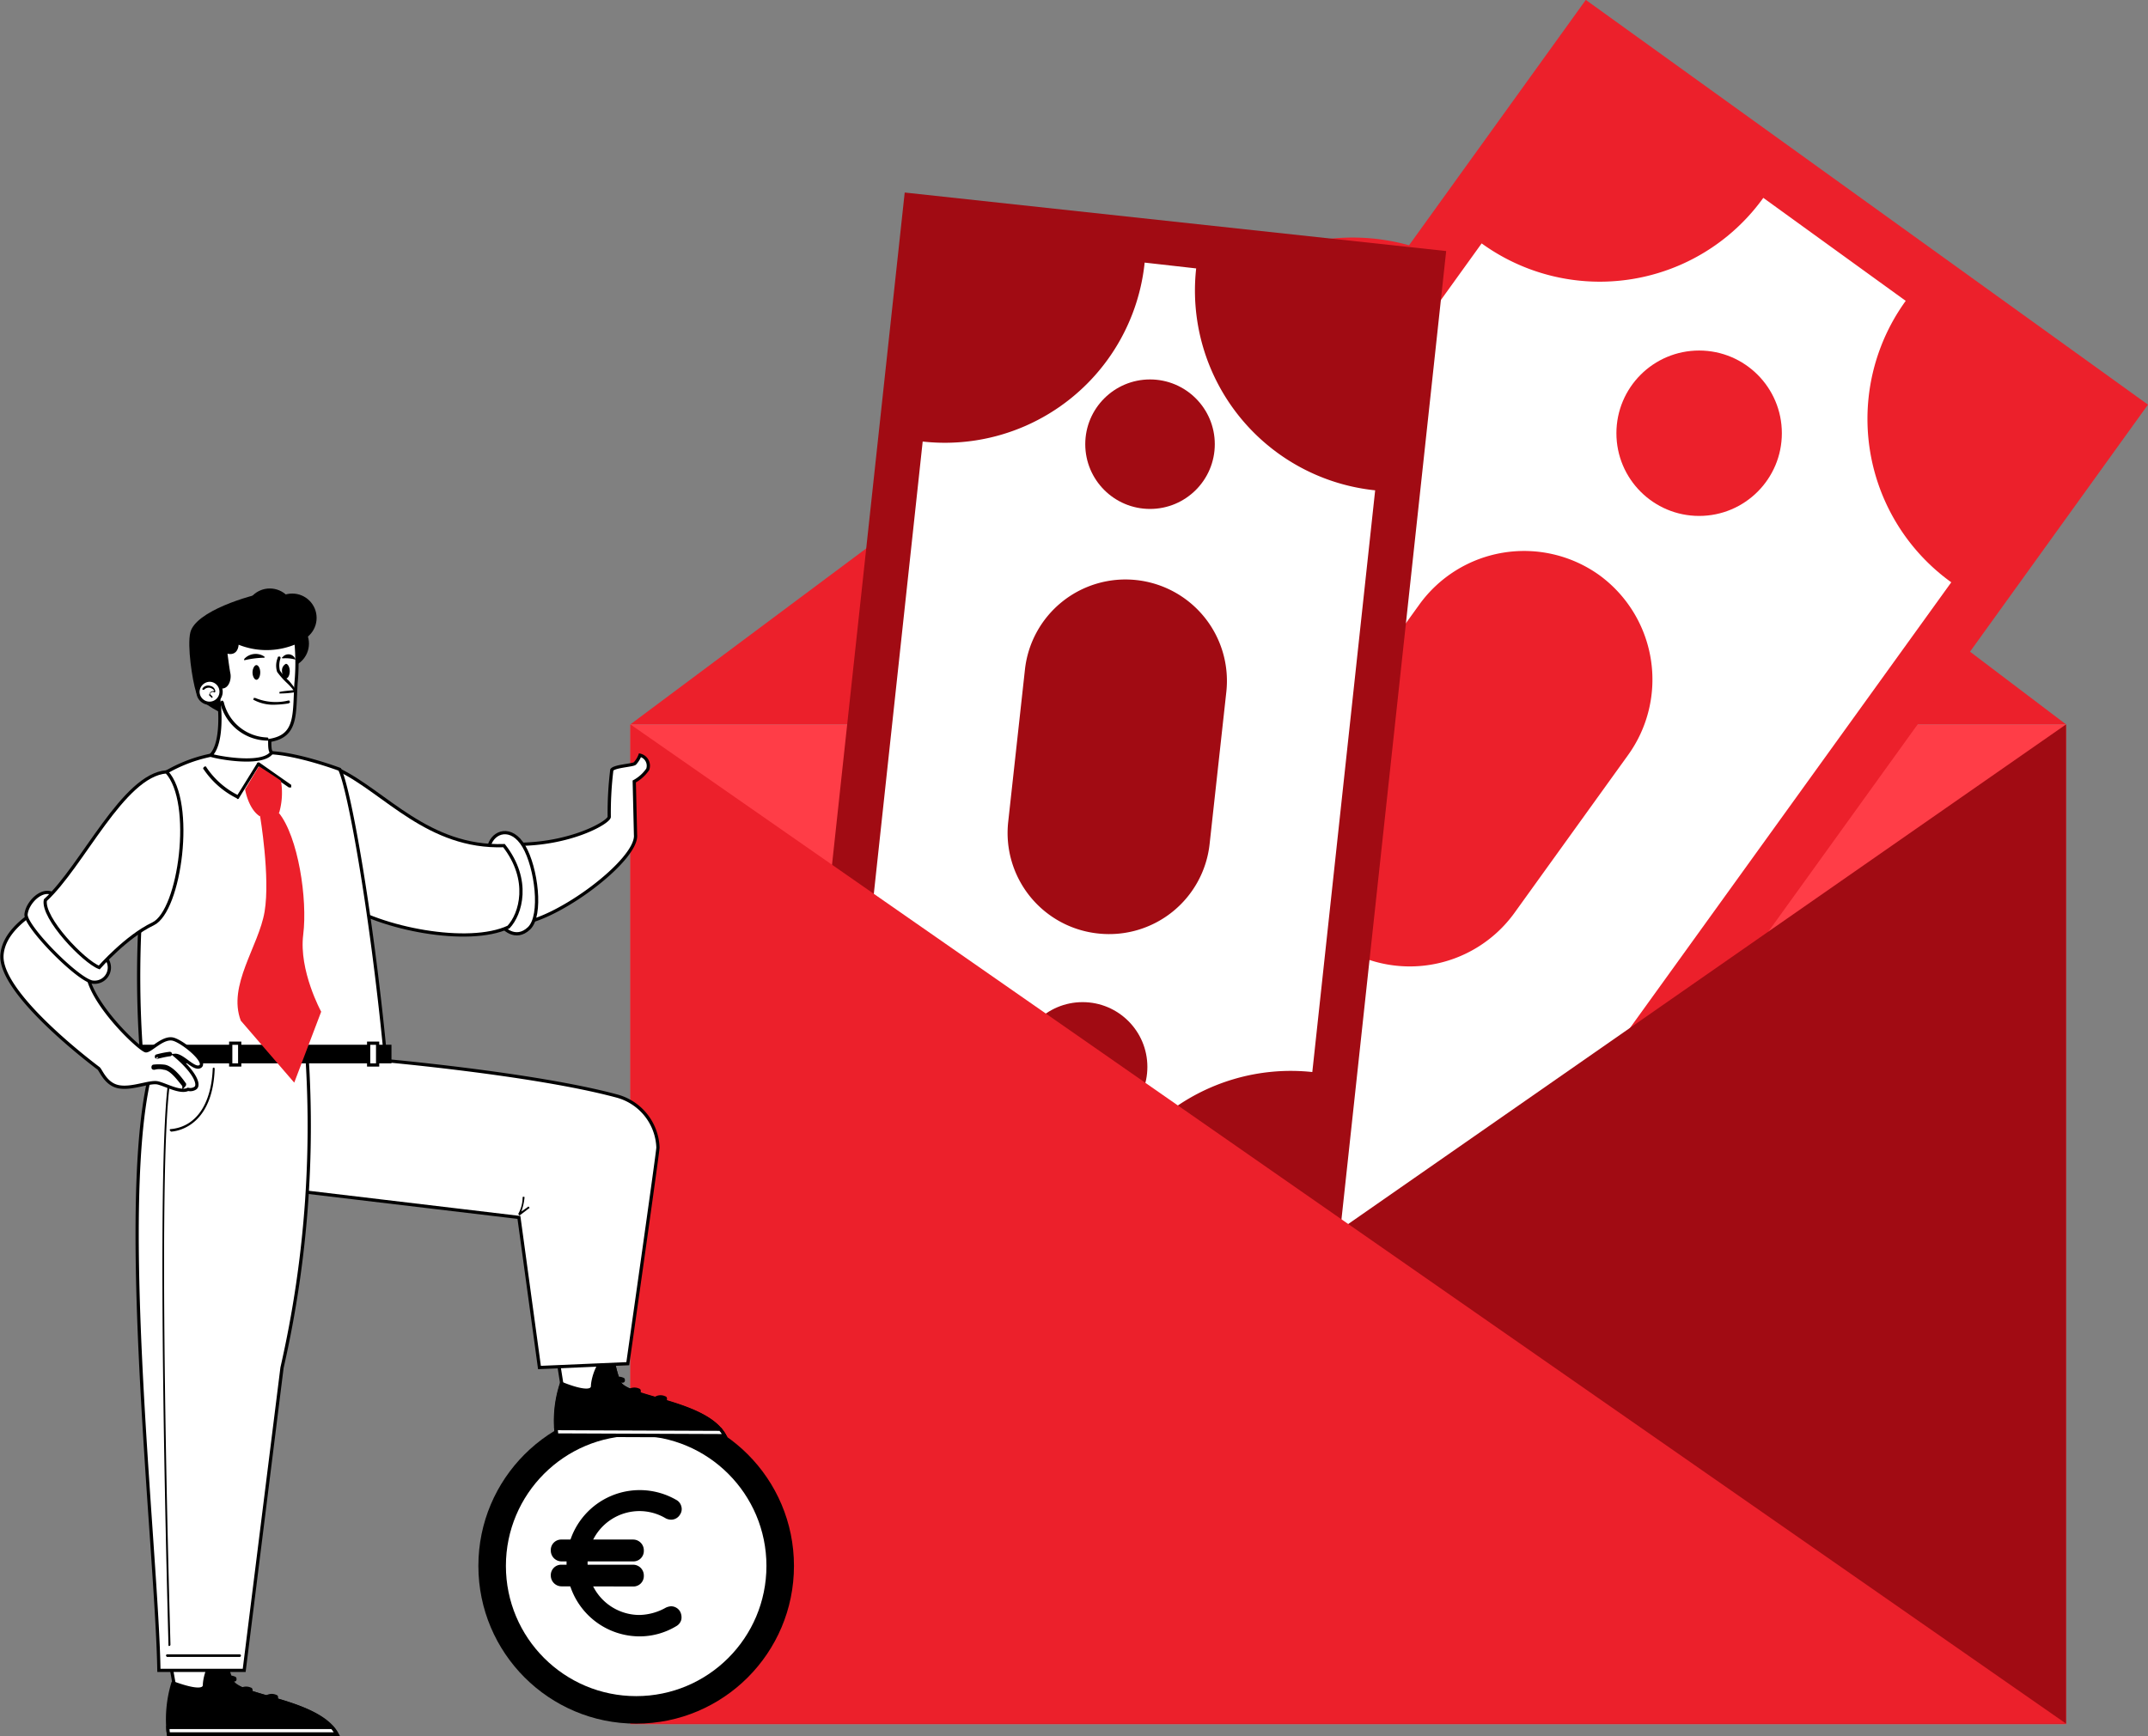 <svg xmlns="http://www.w3.org/2000/svg" width="291.86" height="235.96" viewBox="0 0 291.86 235.96"><rect x="0" y="0" width="291.86" height="235.96" fill="#808080" stroke="none"/><path d="M285,119.31H89.93L171,58.82a28.5,28.5,0,0,1,34.25.09Z" transform="translate(-4.28 -20.86)" fill="#ec202b"></path><rect x="85.65" y="98.45" width="195.08" height="135.89" fill="#ff3d47"></rect><rect x="110.32" y="76.91" width="186.35" height="94.13" transform="translate(-20.31 195.78) rotate(-54.24)" fill="#ec202b"></rect><path d="M163.33,200.29,144,186.34a27.35,27.35,0,0,0-6.19-38.26L205.6,53.94a27.36,27.36,0,0,0,38.27-6.19l19.35,14A27.35,27.35,0,0,0,269.41,100L201.59,194.1A27.36,27.36,0,0,0,163.33,200.29Z" transform="translate(-4.28 -20.86)" fill="#fff"></path><path d="M225.48,123.5l-15.43,21.44a17.54,17.54,0,0,1-24.41,4h0a17.55,17.55,0,0,1-4-24.41L197.15,103a17.55,17.55,0,0,1,24.4-4h0A17.56,17.56,0,0,1,225.48,123.5Z" transform="translate(-4.28 -20.86)" fill="#ec202b"></path><circle cx="230.87" cy="58.88" r="11.24" fill="#ec202b"></circle><circle cx="167.59" cy="146.74" r="11.24" fill="#2c3178"></circle><rect x="82.91" y="86.79" width="146.44" height="74" transform="translate(11.99 244.86) rotate(-83.83)" fill="#a10b13"></rect><path d="M152.43,190.88l-7-.79a27.3,27.3,0,0,0-24.32-30.16l8.54-79.06a27.29,27.29,0,0,0,30.16-24.32l7,.79A27.3,27.3,0,0,0,191.13,87.5l-8.54,79.06A27.4,27.4,0,0,0,152.43,190.88Z" transform="translate(-4.28 -20.86)" fill="#fff"></path><path d="M170.91,114.87l-2.27,20.66a13.73,13.73,0,0,1-15.16,12.2h0a13.74,13.74,0,0,1-12.21-15.17l2.27-20.66a13.74,13.74,0,0,1,15.17-12.2h0A13.78,13.78,0,0,1,170.91,114.87Z" transform="translate(-4.28 -20.86)" fill="#a10b13"></path><circle cx="156.26" cy="60.37" r="8.8" fill="#a10b13"></circle><circle cx="147.1" cy="145" r="8.8" fill="#a10b13"></circle><polygon points="280.73 98.45 85.65 234.26 280.73 234.26 280.73 98.45" fill="#a10b13"></polygon><polygon points="85.65 98.45 85.65 234.26 280.73 234.26 85.65 98.45" fill="#ec202b"></polygon><circle cx="86.44" cy="212.82" r="21.44"></circle><circle cx="86.44" cy="212.82" r="17.7" fill="#fff"></circle><path d="M91.15,243.26a9.94,9.94,0,1,1,5-18.56,1.38,1.38,0,0,1,.7.87,1.32,1.32,0,0,1-.17,1.13,1.4,1.4,0,0,1-1.23.7,1.71,1.71,0,0,1-.69-.17,7,7,0,0,0-3.58-1,7.06,7.06,0,0,0,0,14.12,7.62,7.62,0,0,0,3.58-1,2,2,0,0,1,.69-.18,1.42,1.42,0,0,1,1.23.7,1.67,1.67,0,0,1,.17,1.13,1.42,1.42,0,0,1-.7.88A9.63,9.63,0,0,1,91.15,243.26Z" transform="translate(-4.28 -20.86)"></path><path d="M96,240.39a.58.58,0,0,0-.79-.18,8.06,8.06,0,0,1-4,1,7.94,7.94,0,0,1,0-15.87,8.06,8.06,0,0,1,4,1.05.57.57,0,1,0,.61-1,9.32,9.32,0,0,0-4.53-1.22,9.07,9.07,0,0,0,0,18.13,9.21,9.21,0,0,0,4.53-1.22A.57.57,0,0,0,96,240.39Z" transform="translate(-4.28 -20.86)"></path><path d="M80.61,233.07a1.47,1.47,0,0,1-1.49-1.49,1.42,1.42,0,0,1,1.49-1.48h9.67a1.46,1.46,0,0,1,1.48,1.48,1.42,1.42,0,0,1-1.48,1.49Z" transform="translate(-4.28 -20.86)"></path><path d="M90.28,231.06H80.61a.61.61,0,1,0,0,1.22h9.67a.59.59,0,0,0,.61-.61A.55.55,0,0,0,90.28,231.06Z" transform="translate(-4.28 -20.86)"></path><path d="M80.61,236.46A1.47,1.47,0,0,1,79.12,235a1.42,1.42,0,0,1,1.49-1.48h9.67A1.46,1.46,0,0,1,91.76,235a1.42,1.42,0,0,1-1.48,1.48Z" transform="translate(-4.28 -20.86)"></path><path d="M90.28,234.46H80.61a.61.61,0,1,0,0,1.22h9.67a.61.61,0,1,0,0-1.22Z" transform="translate(-4.28 -20.86)"></path><path d="M79.73,203.34l.88,5.58a16.15,16.15,0,0,0-.7,7l22.84.09c-2.44-4.62-13.17-5-14.3-7.23s-1.57-8.81-1.57-8.81Z" transform="translate(-4.28 -20.86)" fill="#fff" stroke="#000" stroke-miterlimit="10" stroke-width="0.44"></path><path d="M84.79,209.27c0-.79.61-3.66,2.62-4.53a16.78,16.78,0,0,0,1,4c1.13,2.18,11.86,2.61,14.3,7.23l-22.84-.09a16.15,16.15,0,0,1,.7-7S84.7,210.66,84.79,209.27Z" transform="translate(-4.28 -20.86)" stroke="#000" stroke-miterlimit="10" stroke-width="0.44"></path><path d="M102.14,215.11a5.75,5.75,0,0,1,.61.87l-22.84-.09a5.65,5.65,0,0,0-.09-.87Z" transform="translate(-4.28 -20.86)" fill="#fff" stroke="#000" stroke-miterlimit="10" stroke-width="0.44"></path><path d="M86.8,209.88c.08,0,.08,0,.08-.09a2.25,2.25,0,0,1,1.05-1.22,1.44,1.44,0,0,1,.87,0c.09,0,.17,0,.17-.09s0-.17-.08-.17a1.34,1.34,0,0,0-1.14,0,2.34,2.34,0,0,0-1.13,1.39c.09,0,.09.09.18.18Z" transform="translate(-4.28 -20.86)" fill="#fff" stroke="#000" stroke-miterlimit="10" stroke-width="0.44"></path><path d="M89,211.36c.09,0,.09,0,.09-.09a2.25,2.25,0,0,1,1-1.22,1.61,1.61,0,0,1,.87,0c.09,0,.17,0,.17-.08s0-.18-.08-.18a1.34,1.34,0,0,0-1.14,0,2.33,2.33,0,0,0-1.13,1.4.19.19,0,0,0,.17.17Z" transform="translate(-4.28 -20.86)" fill="#fff" stroke="#000" stroke-miterlimit="10" stroke-width="0.44"></path><path d="M92.55,212.41c.09,0,.09,0,.09-.09a2.22,2.22,0,0,1,1-1.22,1.44,1.44,0,0,1,.87,0c.09,0,.18,0,.18-.09s0-.17-.09-.17a1.25,1.25,0,0,0-1.13,0,2.33,2.33,0,0,0-1.14,1.39c0,.09,0,.18.18.18Z" transform="translate(-4.28 -20.86)" fill="#fff" stroke="#000" stroke-miterlimit="10" stroke-width="0.44"></path><path d="M42.43,162.37s12.81,0,13.16,1a5.65,5.65,0,0,1,.35,1.57s20.83,1.83,32.16,4.88a7.54,7.54,0,0,1,5.58,7c0,.61-4.1,29.38-4.1,29.38l-12,.52-2.79-20.4-34.35-4.09-2.26-12.47Z" transform="translate(-4.28 -20.86)" fill="#fff" stroke="#000" stroke-miterlimit="10" stroke-width="0.44"></path><path d="M74.85,186.08h0l1.31-1c.09,0,.09-.08,0-.17s-.09-.09-.17,0l-.87.61a7.71,7.71,0,0,0,.43-1.92c0-.09-.09-.09-.17-.09s-.09.09-.09.18a4.59,4.59,0,0,1-.61,2.18c.09,0,.09.09.17.17Z" transform="translate(-4.28 -20.86)"></path><path d="M26.91,244l1,5.58a17,17,0,0,0-.61,7H50.1c-2.44-4.62-13.16-5-14.3-7.23s-1.65-8.81-1.65-8.81Z" transform="translate(-4.28 -20.86)" fill="#fff" stroke="#000" stroke-miterlimit="10" stroke-width="0.44"></path><path d="M32.06,249.89c0-.79.52-3.66,2.61-4.53a16.4,16.4,0,0,0,1,4c1.13,2.17,11.85,2.52,14.29,7.23H27.17a17,17,0,0,1,.61-7C27.78,249.54,32,251.28,32.06,249.89Z" transform="translate(-4.28 -20.86)" stroke="#000" stroke-miterlimit="10" stroke-width="0.44"></path><path d="M49.4,255.64a5.11,5.11,0,0,1,.61.87H27.17a4.3,4.3,0,0,1-.08-.87Z" transform="translate(-4.28 -20.86)" fill="#fff" stroke="#000" stroke-miterlimit="10" stroke-width="0.44"></path><path d="M34.06,250.5c.09,0,.09,0,.09-.09a2.26,2.26,0,0,1,1-1.22,1.44,1.44,0,0,1,.87,0c.09,0,.18,0,.18-.09s0-.17-.09-.17a1.32,1.32,0,0,0-1.13,0,2.3,2.3,0,0,0-1.13,1.39s0,.09.17.18Z" transform="translate(-4.28 -20.86)" fill="#fff" stroke="#000" stroke-miterlimit="10" stroke-width="0.44"></path><path d="M36.24,252c.09,0,.09,0,.09-.09a2.22,2.22,0,0,1,1-1.22,1.61,1.61,0,0,1,.87,0c.09,0,.18,0,.18-.08s0-.18-.09-.18a1.32,1.32,0,0,0-1.13,0,2.32,2.32,0,0,0-1.14,1.4c0,.08,0,.17.18.17Z" transform="translate(-4.28 -20.86)" fill="#fff" stroke="#000" stroke-miterlimit="10" stroke-width="0.44"></path><path d="M39.73,253c.08,0,.08,0,.08-.09a2.25,2.25,0,0,1,1-1.22,1.44,1.44,0,0,1,.87,0c.09,0,.17,0,.17-.09s0-.17-.08-.17a1.27,1.27,0,0,0-1.14,0,2.32,2.32,0,0,0-1.13,1.39l.18.18Z" transform="translate(-4.28 -20.86)" fill="#fff" stroke="#000" stroke-miterlimit="10" stroke-width="0.44"></path><path d="M25.52,164.2c-5.93,15.61.08,66.77.35,83.68H37.46l5.14-41.14a147.53,147.53,0,0,0,3.14-45.67Z" transform="translate(-4.28 -20.86)" fill="#fff" stroke="#000" stroke-miterlimit="10" stroke-width="0.44"></path><path d="M27,246.05h9.85a.18.18,0,0,0,.17-.17.18.18,0,0,0-.17-.18H27a.18.18,0,0,0-.17.18C26.91,246,26.91,246.05,27,246.05Z" transform="translate(-4.28 -20.86)"></path><path d="M27.52,174.66h0c1.31-.08,5.67-1.13,5.93-8.54a.27.27,0,0,0-.09-.17.32.32,0,0,0-.17.08c-.18,4.89-2.27,8-5.75,8.29-.09,0-.09.08-.09.17Z" transform="translate(-4.28 -20.86)"></path><path d="M27.26,244.57h0a.19.19,0,0,0,.18-.17c0-.7-2-66.34.08-77.23,0-.09,0-.18-.08-.18s-.18,0-.18.09c-2,10.9-.09,76.62-.09,77.32C27.17,244.48,27.17,244.57,27.26,244.57Z" transform="translate(-4.28 -20.86)"></path><circle cx="38.67" cy="87.47" r="3.31"></circle><path d="M74.16,135.61c7.58.09,12.9-3,12.9-3.74a47.81,47.81,0,0,1,.35-6.37c.34-.52,2.78-.61,3.13-.87a3.51,3.51,0,0,0,.7-1.13,1.47,1.47,0,0,1,1.05,1.92,5.28,5.28,0,0,1-1.83,1.65l.17,7.24c.35,3.4-10.63,11.68-16,12.11C70.32,145.11,74.16,135.61,74.16,135.61Z" transform="translate(-4.28 -20.86)" fill="#fff" stroke="#000" stroke-miterlimit="10" stroke-width="0.44"></path><path d="M70.76,135.79c.52-1.92,3-2.79,4.7.09s2.53,9.41.7,11.15-3.66,0-4-.87S70.76,135.79,70.76,135.79Z" transform="translate(-4.28 -20.86)" fill="#fff" stroke="#000" stroke-miterlimit="10" stroke-width="0.44"></path><path d="M50.36,125.5c6.28,3.05,12.12,10.64,22.4,10.29,3.66,4.7,2.27,9.32.61,11.07-5.4,2.53-17.34.26-22.75-3.4C46.18,140.41,44.43,133.87,50.36,125.5Z" transform="translate(-4.28 -20.86)" fill="#fff" stroke="#000" stroke-miterlimit="10" stroke-width="0.44"></path><path d="M32.93,123.5l8-.35c3.92.17,9.5,2.27,9.5,2.27,1.22,2.26,4.27,18.91,6.19,38.7H23.51a143.43,143.43,0,0,1,2.18-37.57A20.06,20.06,0,0,1,32.93,123.5Z" transform="translate(-4.28 -20.86)" fill="#fff" stroke="#000" stroke-miterlimit="10" stroke-width="0.44"></path><path d="M42.52,108.33c1.13-2.18.87-7.41-1.75-7s-9.94,2.61-10.63,5.49c-.44,1.83.26,6.45.78,8.11s4.27,3.22,4.27,3.22Z" transform="translate(-4.28 -20.86)"></path><path d="M32.93,123.5c1.74-1.75,1.13-7.06,1.13-7.06L33.8,114c1.22.78,1.74-.7,1.57-1.57s-.44-3.05-.44-3.05,1.57.78,1.57-1.22a10,10,0,0,0,8,0,29.51,29.51,0,0,1,0,5.57c-.26,4.28.17,7.15-3.57,7.76,0,.79,0,1.4.26,1.66C39.9,125,33.54,123.76,32.93,123.5Z" transform="translate(-4.28 -20.86)" fill="#fff" stroke="#000" stroke-miterlimit="10" stroke-width="0.44"></path><path d="M42.6,112.08c0,.52.26,1,.53,1s.52-.44.52-1-.26-1-.52-1A1,1,0,0,0,42.6,112.08Z" transform="translate(-4.28 -20.86)"></path><path d="M38.59,112.25c0,.53.26,1,.53,1s.52-.43.52-1-.26-1-.52-1S38.59,111.73,38.59,112.25Z" transform="translate(-4.28 -20.86)"></path><path d="M42.25,115h0a12.42,12.42,0,0,0,2.18-.18v-.09a11.23,11.23,0,0,0-1-1.3,6.4,6.4,0,0,1-1.22-1.4,3,3,0,0,1,.08-1.74c0-.09,0-.09-.08-.09s-.09,0-.09.09a2.72,2.72,0,0,0-.09,1.83,10.22,10.22,0,0,0,1.31,1.48,7.61,7.61,0,0,1,1,1.13c-.26.09-1.13.09-2,.27Z" transform="translate(-4.28 -20.86)" stroke="#000" stroke-miterlimit="10" stroke-width="0.22"></path><path d="M31.18,114.87a1.57,1.57,0,1,0,1.57-1.57A1.63,1.63,0,0,0,31.18,114.87Z" transform="translate(-4.28 -20.86)" fill="#fff" stroke="#000" stroke-miterlimit="10" stroke-width="0.44"></path><path d="M33.1,115.74h0c.09-.17.09-.17,0-.26s-.17-.18-.26-.26.09-.26.17-.26a.26.26,0,0,1,.35,0h.09l.09-.09a.83.83,0,0,0-.7-.79.92.92,0,0,0-1.05.35v.18H32a.88.88,0,0,1,.87-.26c.17.08.44.17.52.43a.75.75,0,0,0-.43.09.61.61,0,0,0-.26.52c.08,0,.17.18.43.35Z" transform="translate(-4.28 -20.86)"></path><path d="M37.46,110.6h0a12.83,12.83,0,0,1,2.7-.35.09.09,0,0,0,.09-.09l-.09-.09a2.11,2.11,0,0,0-2.7.35v.18Z" transform="translate(-4.28 -20.86)"></path><path d="M44.43,110.51h0c.09-.09,0-.09,0,0a1,1,0,0,0-1.74-.35.09.09,0,0,0,0,.18,4.76,4.76,0,0,1,1.74.17Z" transform="translate(-4.28 -20.86)"></path><path d="M40.6,121.41h0a6.61,6.61,0,0,1-6.28-5c0-.09,0-.09.09-.18s.09,0,.17.09a6.39,6.39,0,0,0,6,4.88c.08,0,.08.09,0,.18Z" transform="translate(-4.28 -20.86)" stroke="#000" stroke-miterlimit="10" stroke-width="0.22"></path><path d="M41.73,116.52a12.6,12.6,0,0,0,1.74-.17l.09-.09-.09-.08a7.39,7.39,0,0,1-4.53-.35h-.09v.08A5.52,5.52,0,0,0,41.73,116.52Z" transform="translate(-4.28 -20.86)" stroke="#000" stroke-miterlimit="10" stroke-width="0.22"></path><circle cx="39.71" cy="83.98" r="3.31"></circle><circle cx="36.66" cy="83.29" r="3.31"></circle><rect x="18.45" y="142.21" width="34.52" height="2.09" stroke="#000" stroke-miterlimit="10" stroke-width="0.44"></rect><path d="M16.19,153.48c.79,4.19,7.24,10.2,7.93,10.2s2.36-2,3.75-1.57,4.45,3,3.66,3.66-2.44-1.57-3.48-1.48c2.7,2.27,3.39,4,2.78,4.45a1.24,1.24,0,0,1-1,.17c-1.05.52-3-.61-4.1-.87s-3.48.87-5.32.52-2.44-2.35-2.78-2.53c-.44-.34-13.52-10.11-13.08-15.42s9.76-8.37,9.76-8.37Z" transform="translate(-4.28 -20.86)" fill="#fff" stroke="#000" stroke-miterlimit="10" stroke-width="0.44"></path><path d="M11.57,142.41c-1.48-1-3.57,1.05-3.75,2.7s7.32,9.24,9.16,9.24a2,2,0,0,0,1.39-3.57C17,149.21,11.57,142.41,11.57,142.41Z" transform="translate(-4.28 -20.86)" fill="#fff" stroke="#000" stroke-miterlimit="10" stroke-width="0.44"></path><path d="M26.91,125.76c3.84,4.1,1.83,18.92-1.83,20.66s-7.32,5.93-7.32,5.93c-2.09-.79-7.76-6.71-7.32-9.15C15.49,138.58,21,126.2,26.91,125.76Z" transform="translate(-4.28 -20.86)" fill="#fff" stroke="#000" stroke-miterlimit="10" stroke-width="0.44"></path><path d="M25.6,164.55h0c.09,0,1-.26,1.75-.35a.08.08,0,0,0,.09-.08.09.09,0,0,0-.09-.09,11.18,11.18,0,0,0-1.75.35c-.08,0-.08.09,0,.17C25.52,164.47,25.52,164.55,25.6,164.55Z" transform="translate(-4.28 -20.86)" stroke="#000" stroke-miterlimit="10" stroke-width="0.44"></path><path d="M29.27,168.39h0c.08-.09.08-.09.08-.18-.69-1-1.83-2.35-2.79-2.44a6.3,6.3,0,0,0-1.39,0c-.09,0-.09.09-.09.18s.09.08.18.08a2.53,2.53,0,0,1,1.3,0c1,.09,1.92,1.4,2.71,2.36Z" transform="translate(-4.28 -20.86)" stroke="#000" stroke-miterlimit="10" stroke-width="0.44"></path><rect x="50.09" y="141.78" width="1.22" height="2.96" fill="#fff" stroke="#000" stroke-miterlimit="10" stroke-width="0.44"></rect><rect x="31.35" y="141.78" width="1.22" height="2.96" fill="#fff" stroke="#000" stroke-miterlimit="10" stroke-width="0.44"></rect><path d="M36.59,129.34a.08.08,0,0,0,.08-.09l2.71-4.36,4.18,2.88h.18v-.18l-4.28-3h-.08a.09.09,0,0,0-.09.09l-2.7,4.36a11.32,11.32,0,0,1-4.36-3.84c0-.09-.09-.09-.17,0s-.09.09,0,.18a11.58,11.58,0,0,0,4.53,3.92Z" transform="translate(-4.28 -20.86)" stroke="#000" stroke-miterlimit="10" stroke-width="0.22"></path><path d="M39.46,125s3,1.92,3,2a9.78,9.78,0,0,1-.26,4.36,4.1,4.1,0,0,0-2.62.44c-1.57-1-2-3.66-2-3.66Z" transform="translate(-4.28 -20.86)" fill="#ec202b"></path><path d="M42.17,131.34c2.61,3.23,3.92,11.68,3.31,16.56s2.44,10.46,2.44,10.46L44.26,168S37.37,160,37,159.58c-1.83-4.79,2.44-10.11,3.23-14.81s-.61-13-.61-13C40.34,130.82,42.17,131.34,42.17,131.34Z" transform="translate(-4.28 -20.86)" fill="#ec202b"></path></svg>